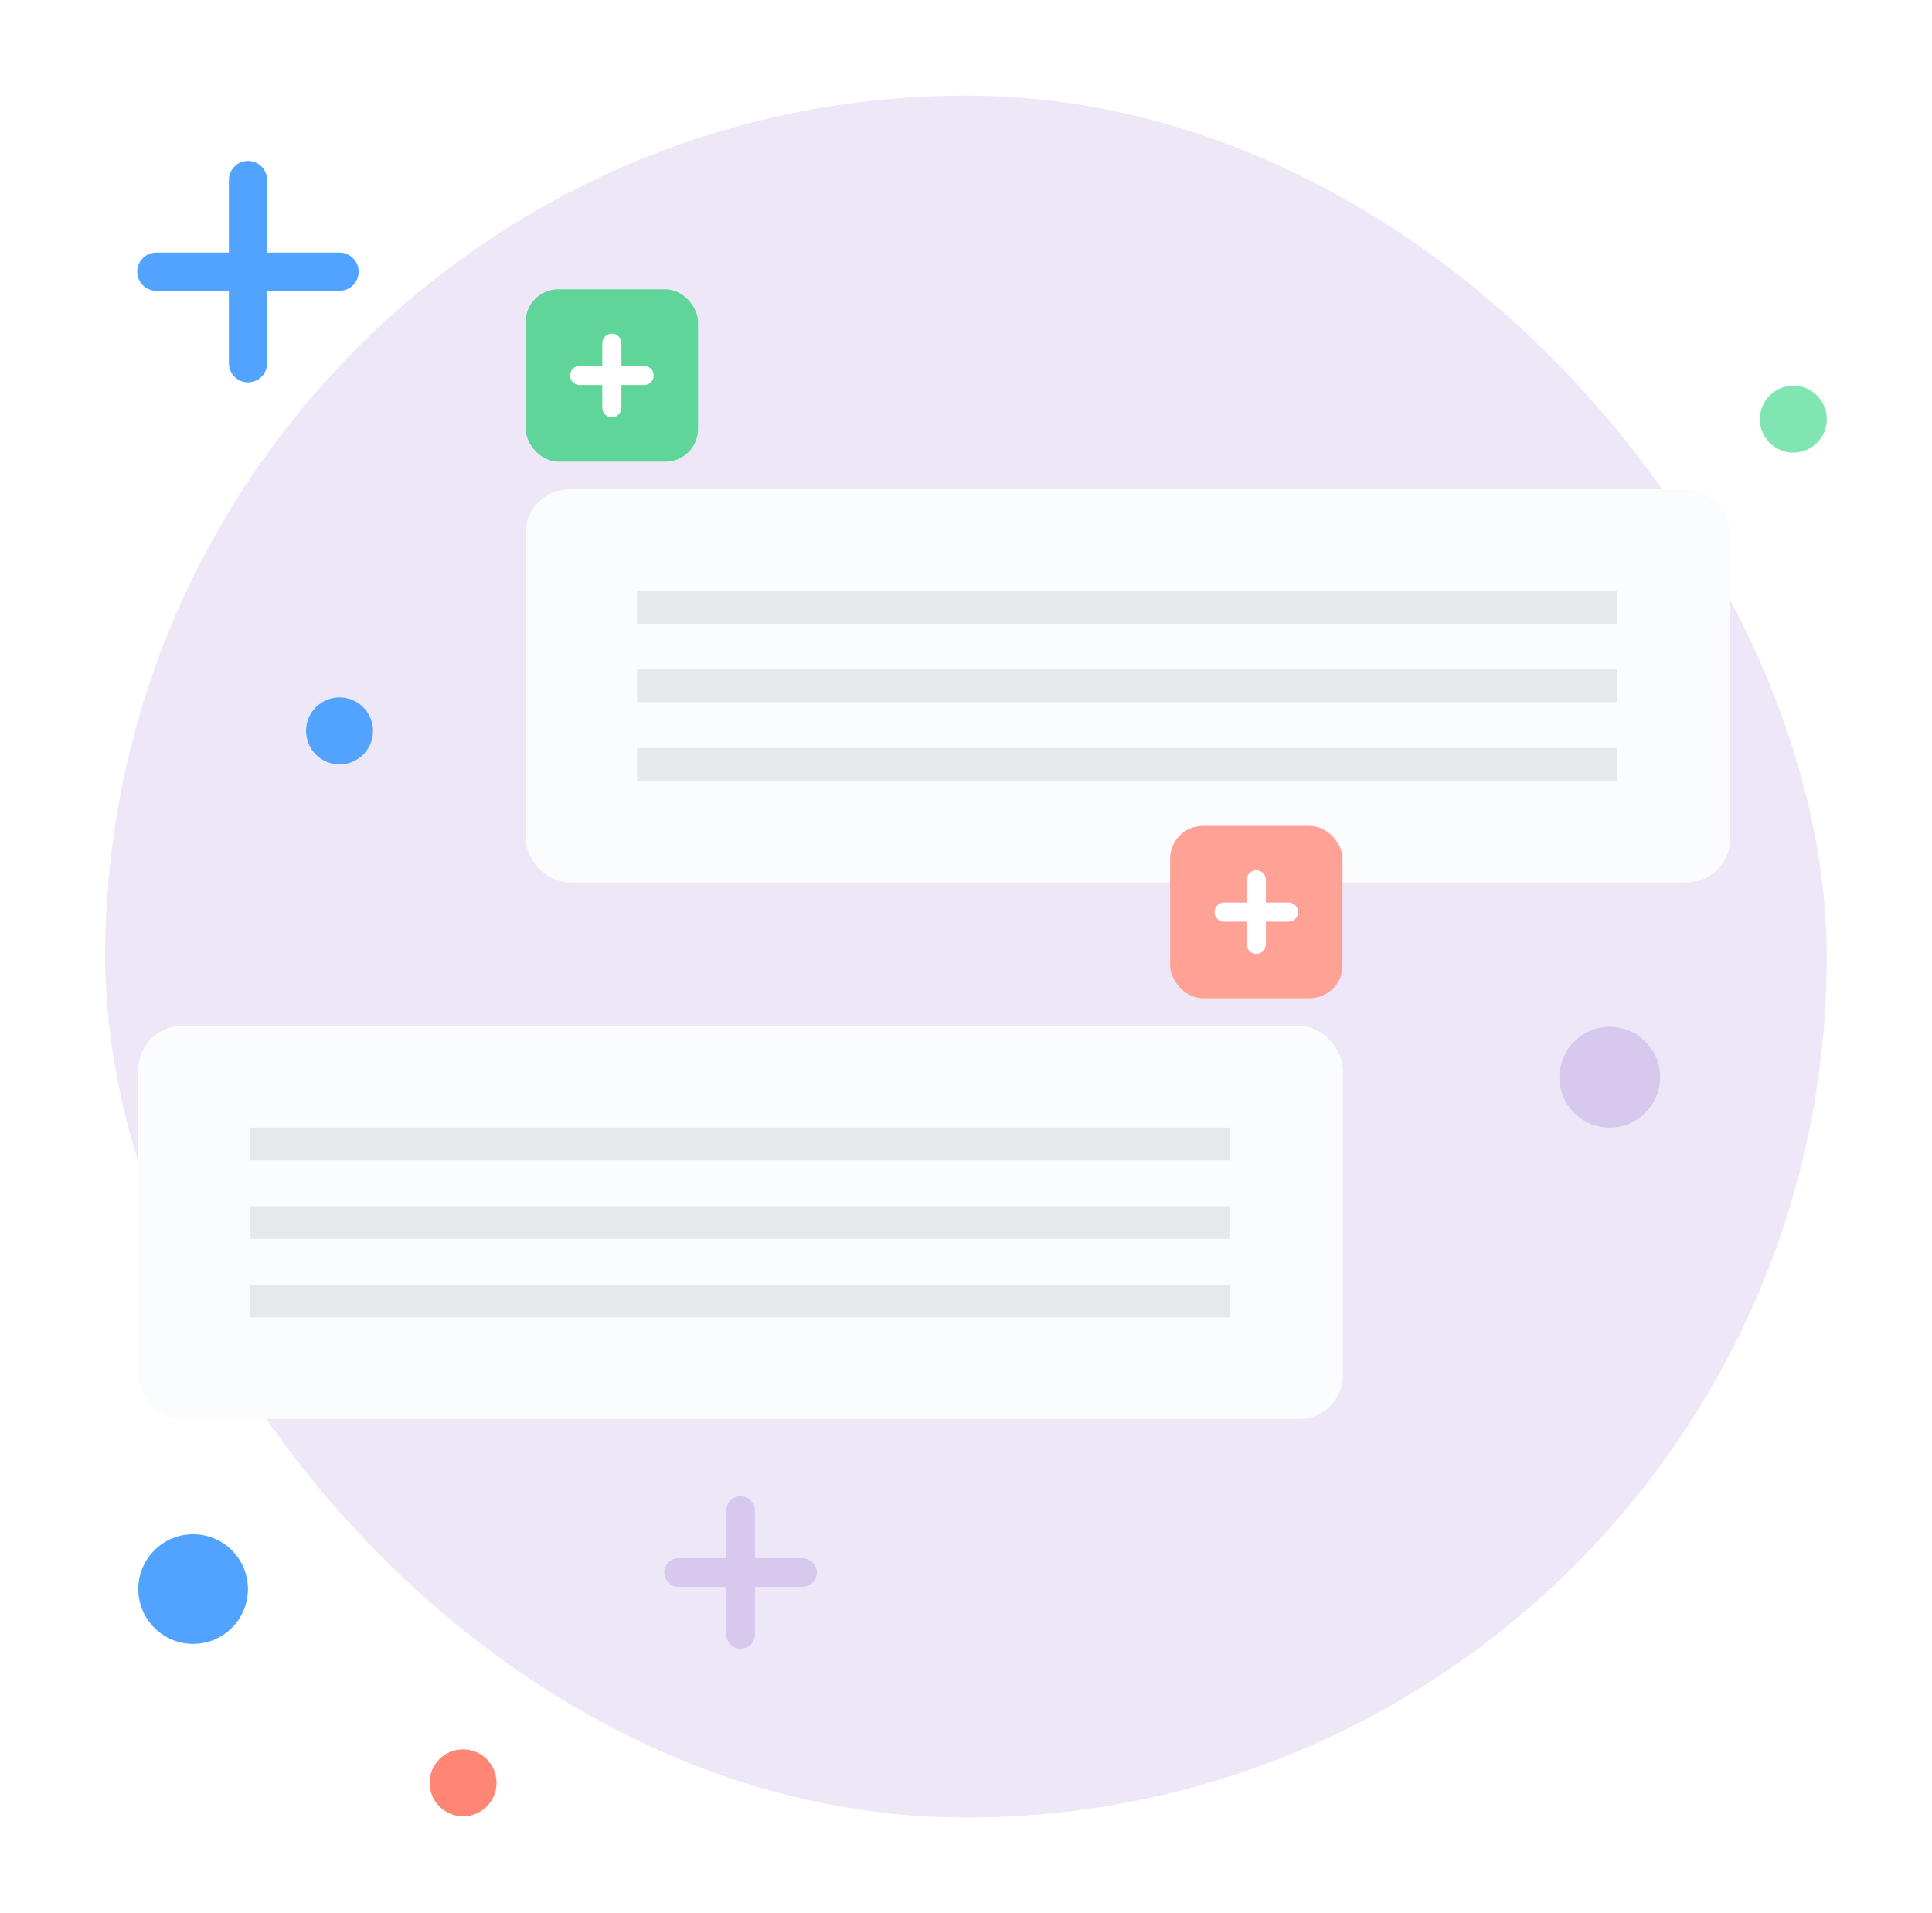 <svg width="101" height="100" viewBox="0 0 101 100" fill="none" xmlns="http://www.w3.org/2000/svg">
<rect x="5.5" y="5" width="90" height="90" rx="45" fill="#EDE7F7"/>
<path d="M17.75 14.202H8.174" stroke="#52A3FF" stroke-width="2" stroke-linecap="round"/>
<path d="M12.965 18.986V9.411" stroke="#52A3FF" stroke-width="2" stroke-linecap="round"/>
<path d="M41.951 82.194H35.479" stroke="#D7C8EE" stroke-width="1.5" stroke-linecap="round"/>
<path d="M38.717 85.428V78.955" stroke="#D7C8EE" stroke-width="1.5" stroke-linecap="round"/>
<path d="M10.096 85.924C11.679 85.924 12.962 84.641 12.962 83.058C12.962 81.475 11.679 80.192 10.096 80.192C8.513 80.192 7.229 81.475 7.229 83.058C7.229 84.641 8.513 85.924 10.096 85.924Z" fill="#52A3FF"/>
<path d="M24.208 94.936C25.175 94.936 25.958 94.152 25.958 93.186C25.958 92.219 25.175 91.436 24.208 91.436C23.241 91.436 22.458 92.219 22.458 93.186C22.458 94.152 23.241 94.936 24.208 94.936Z" fill="#FF8675"/>
<path d="M17.75 39.953C18.716 39.953 19.5 39.169 19.5 38.203C19.5 37.236 18.716 36.453 17.75 36.453C16.783 36.453 16 37.236 16 38.203C16 39.169 16.783 39.953 17.75 39.953Z" fill="#52A3FF"/>
<path d="M93.75 23.66C94.716 23.66 95.5 22.876 95.5 21.91C95.5 20.943 94.716 20.159 93.75 20.159C92.784 20.159 92 20.943 92 21.91C92 22.876 92.784 23.66 93.75 23.66Z" fill="#81E5B2"/>
<path d="M84.155 58.939C85.61 58.939 86.789 57.76 86.789 56.305C86.789 54.85 85.61 53.671 84.155 53.671C82.701 53.671 81.521 54.85 81.521 56.305C81.521 57.76 82.701 58.939 84.155 58.939Z" fill="#D7C8EE"/>
<g filter="url(#filter0_d_4242_19829)">
<rect x="27.481" y="25.577" width="62.972" height="20.543" rx="2.277" fill="#FAFCFD"/>
<rect x="27.481" y="15.12" width="9.01" height="9.01" rx="1.708" fill="#5FD599"/>
<path d="M33.671 19.625L30.302 19.625" stroke="white" stroke-linecap="round"/>
<path d="M31.987 21.31L31.987 17.941" stroke="white" stroke-linecap="round"/>
</g>
<rect x="33.306" y="39.099" width="51.233" height="1.708" fill="#E6E9EB"/>
<rect x="33.306" y="34.994" width="51.233" height="1.708" fill="#E6E9EB"/>
<rect x="33.306" y="30.89" width="51.233" height="1.708" fill="#E6E9EB"/>
<g filter="url(#filter1_d_4242_19829)">
<rect x="7.229" y="53.626" width="62.972" height="20.543" rx="2.277" fill="#FAFCFD"/>
<rect x="61.172" y="43.169" width="9.01" height="9.01" rx="1.708" fill="#FFA194"/>
<path d="M67.362 47.674L63.993 47.674" stroke="white" stroke-linecap="round"/>
<path d="M65.677 49.359L65.677 45.99" stroke="white" stroke-linecap="round"/>
</g>
<rect x="13.054" y="67.148" width="51.233" height="1.708" fill="#E6E9EB"/>
<rect x="13.054" y="63.043" width="51.233" height="1.708" fill="#E6E9EB"/>
<rect x="13.054" y="58.939" width="51.233" height="1.708" fill="#E6E9EB"/>
<defs>
<filter id="filter0_d_4242_19829" x="22.927" y="10.566" width="72.08" height="40.108" filterUnits="userSpaceOnUse" color-interpolation-filters="sRGB">
<feFlood flood-opacity="0" result="BackgroundImageFix"/>
<feColorMatrix in="SourceAlpha" type="matrix" values="0 0 0 0 0 0 0 0 0 0 0 0 0 0 0 0 0 0 127 0" result="hardAlpha"/>
<feOffset/>
<feGaussianBlur stdDeviation="2.277"/>
<feColorMatrix type="matrix" values="0 0 0 0 0 0 0 0 0 0 0 0 0 0 0 0 0 0 0.16 0"/>
<feBlend mode="normal" in2="BackgroundImageFix" result="effect1_dropShadow_4242_19829"/>
<feBlend mode="normal" in="SourceGraphic" in2="effect1_dropShadow_4242_19829" result="shape"/>
</filter>
<filter id="filter1_d_4242_19829" x="2.675" y="38.615" width="72.08" height="40.108" filterUnits="userSpaceOnUse" color-interpolation-filters="sRGB">
<feFlood flood-opacity="0" result="BackgroundImageFix"/>
<feColorMatrix in="SourceAlpha" type="matrix" values="0 0 0 0 0 0 0 0 0 0 0 0 0 0 0 0 0 0 127 0" result="hardAlpha"/>
<feOffset/>
<feGaussianBlur stdDeviation="2.277"/>
<feColorMatrix type="matrix" values="0 0 0 0 0 0 0 0 0 0 0 0 0 0 0 0 0 0 0.16 0"/>
<feBlend mode="normal" in2="BackgroundImageFix" result="effect1_dropShadow_4242_19829"/>
<feBlend mode="normal" in="SourceGraphic" in2="effect1_dropShadow_4242_19829" result="shape"/>
</filter>
</defs>
</svg>
